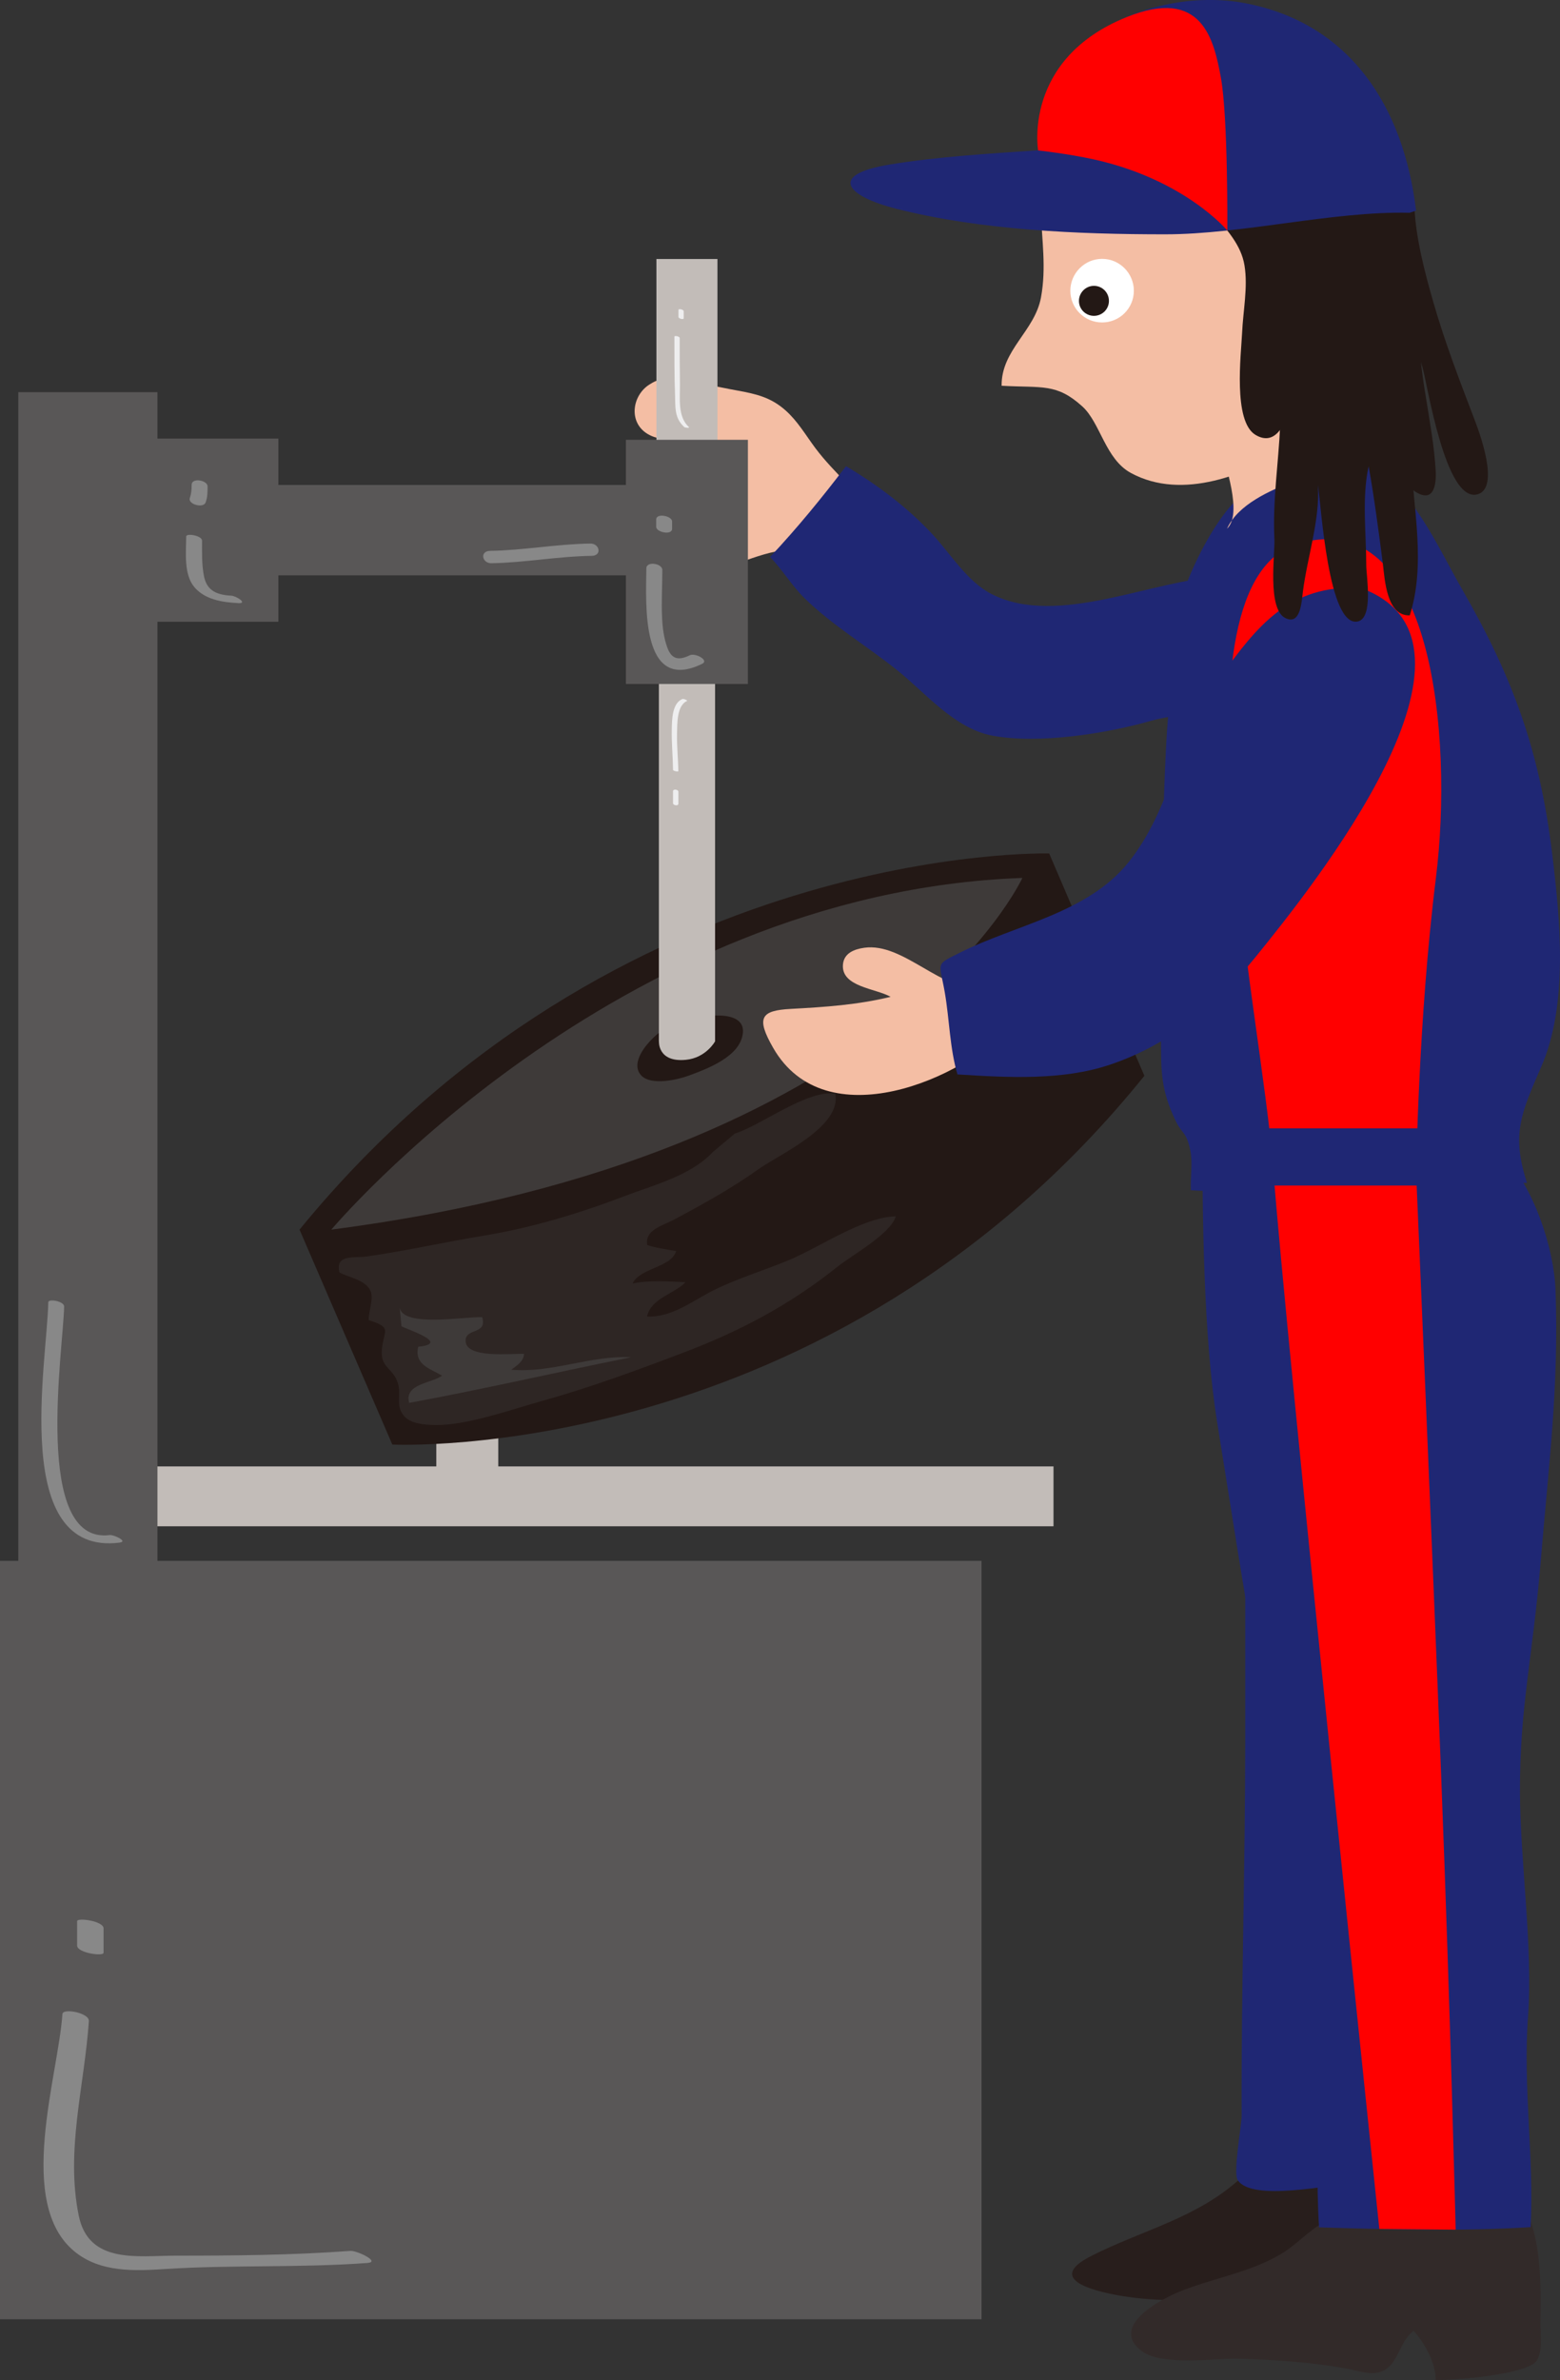 <svg id="_レイヤー_2" data-name="レイヤー 2" xmlns="http://www.w3.org/2000/svg" viewBox="0 0 202.91 309.49"><rect x="0" y="0" width="202.91" height="309.49" fill="#333333" stroke="none"/><defs><style>.cls-2{fill:#1f2774}.cls-3{fill:#c2bcb8}.cls-4{fill:#3e3a39}.cls-6{fill:#231815}.cls-10{fill:red}.cls-11{fill:#595757}.cls-12{fill:#f4bea4}</style></defs><g id="_レイヤー_1-2" data-name="レイヤー 1"><path class="cls-3" d="M16.57 190.68h120.46v7.79H16.57z"/><path class="cls-3" d="M56.75 182.37h8.06v12.72h-8.06z"/><path class="cls-6" d="M136.47 110.98s-56.22-1.59-97.51 48.91l12.07 27.95s56.84 2.85 97.82-47.95l-12.38-28.91z"/><path class="cls-4" d="M132.98 114.16s-16.51 36.21-89.88 45.73c0 0 36.84-43.83 89.88-45.73z"/><path class="cls-6" d="M89.47 132.7c1.71-.68 7.47-1.56 7.16 1.6-.3 3.08-4.61 4.67-7.11 5.59-1.49.54-4.78 1.27-6.07 0-2.11-2.1 2.42-6.29 4.26-6.75"/><path d="M92.72 149.8c-2.84 3.06-7.68 4.29-11.44 5.72-5.97 2.28-12.1 4.13-18.42 5.17-5.07.83-10.11 1.98-15.2 2.7-1.52.22-4.13-.35-3.5 2.08 1.27.67 3.41.96 4.04 2.41.43 1.01-.28 2.7-.24 3.78 3.12 1 1.96 1.26 1.71 3.81-.23 2.43 1.47 2.37 2.09 4.42.46 1.51-.36 2.84.77 4.21.87 1.05 2.64 1.16 4 1.2 4.12.09 9.93-2 13.87-3.1 6.16-1.71 12.38-3.99 18.35-6.26 7.45-2.81 14-6.27 20.24-11.27 1.89-1.5 6.89-4.25 7.52-6.51-4.34.13-9.82 3.99-13.84 5.67-3.19 1.34-6.56 2.34-9.68 3.86-2.81 1.37-5.52 3.65-8.83 3.5.54-2.41 3.52-2.91 5.01-4.46-2.19-.11-4.78-.28-6.9.17 1.02-2.08 4.98-2.03 5.68-4.21-1.27-.25-2.6-.39-3.77-.8-.34-1.97 2.01-2.51 3.47-3.29 3.85-2.05 7.49-4.06 11.07-6.61 2.63-1.87 10.81-5.49 9.92-9.78-3.62-.56-9.75 4.19-13.06 5.19" fill="#2e2624"/><path class="cls-4" d="M51.99 170.05c.47 2.6 8.55 1.12 10.73 1.23.68 2.31-2.16 1.35-2.16 3.06 0 2.37 6.06 1.63 7.6 1.71-.05.97-.89 1.48-1.66 2.06 5.23.47 10.34-1.9 15.59-1.62-9.67 1.93-19.32 4.18-28.87 5.93-.68-2.5 2.95-2.54 4.28-3.54-1.55-.92-3.65-1.41-3.1-3.76 4.23-.42-1.28-2.19-2.18-2.66"/><path class="cls-12" d="M110.17 62.9c-1.42-1.51-2.86-2.95-4.13-4.65-1.25-1.68-2.29-3.49-3.87-4.89-1.91-1.7-3.84-2.14-6.33-2.59-2.81-.5-5.74-1.26-8.59-1.44-1.26-.08-1.73.02-2.73.64-2.28 1.39-2.84 4.91-.3 6.45 2.82 1.72 6.94-.44 9.61 1.16-1.78 1.34-4.48 1.32-6.06 3.18-1.79 2.11-3.04 7.29-1.05 9.63 2.24 2.63 5.5 3.96 8.77 2.99 2.3-.69 8.73-3.63 10.61-.46"/><path class="cls-2" d="M158.95 74.97c-8.96.35-21.29 6.66-29.93 2.3-3.25-1.64-5.36-5.27-7.84-7.91-3.26-3.47-7.1-6.34-11.14-8.74-3.14 4.12-6.33 8.03-9.88 11.81 1.56 1.58 2.85 3.76 4.51 5.38 3.58 3.5 8.03 6.15 11.94 9.27 3.72 2.95 7.48 7.62 12.42 8.57 6.04 1.15 14.93-.27 20.72-1.93 2.92-.83 8.18-1.1 10.48-2.86"/><path d="M161.49 283.13c-5.71 5.3-12.9 6.83-19.59 10.24-4.09 2.09-2.68 3.62 1.49 4.66 9.02 2.25 19.32.31 28.5.29 2.74 0 4.79.51 6.62-1.64 1.47-1.73.87-8.86 1-10.74.17-2.58.51-5.49.25-8.1-1.33.02-2.66.02-3.99.02" fill="#281e1c"/><path class="cls-2" d="M162.45 169.14c-2.66 5.77-.48 18.49-.48 25.13v31.77c0 16.36-.53 32.75-.47 49.09 0 1.25-1.14 7.39-.51 8.35 1.83 2.85 11.94.57 15.01.46 1.49-.04 4.21.61 5.47-.37 2.89-2.25.09-19.11-.14-21.58-1.81-19.21-.92-38.65-3.55-57.73-.39-2.88-.63-5.55-.56-8.44"/><path d="M172.1 289.06c-1.78.89-3.5 2.87-5.47 4.03-4.04 2.41-8.79 3.12-13.14 4.87-2.57 1.04-9.28 4.59-4.95 7.78 2.66 1.95 9.54.91 12.41.97 4.72.13 9.41.42 14.06 1.26 2.04.35 3.82 1.17 5.37.03 1.59-1.18 1.84-3.77 3.5-4.91 1.41 1.56 2.91 4.22 2.85 6.39 2.33.07 11.67-.71 13.07-2.41.9-1.11.55-3.69.56-4.93.08-5.83.47-16.76-6.55-19.29" fill="#322a29"/><path class="cls-2" d="M195.51 150.28c3.96 3.99 6.63 12.03 6.82 17.5.45 12.65-.89 22.62-1.93 35.26-1.05 12.59-2.73 18.87-2.7 29.94.02 8.98 1.72 20.39 1.05 29.27-.68 9.08.81 18.43.34 27.35-9.05.57-18.45.3-27.52.03-.74-11.88.9-23.91-1.03-35.73-2.06-12.69-4.78-24.68-7.03-37.38-2.03-11.4-3.12-18.67-5.19-31.56-1.79-11.13-1.93-26.94-1.93-38.23"/><path class="cls-2" d="M177.69 60.05c5.95 3.18 9.26 10.96 12.46 16.53 6.67 11.57 10.11 21.09 11.73 34.34 1.06 8.66 2.15 19.65-1.42 27.82-2.62 6.02-3.89 8.79-1.84 15.07-14.48.06-29.13 1.79-43.72.96-.09-1.63.26-3.6-.08-5.19-.53-2.51-1.05-2.04-1.92-3.87-1.87-3.94-1.89-6.19-1.89-10.87 0-11.43.04-22.86.5-34.24.64-15.76 1.9-28.06 18.08-33.89"/><path class="cls-2" d="M161.02 64.81c-2.84 2.65-5.6 8.06-6.88 11.63 6.16-.15 11.72-6.2 16.64-9.3 2.82-1.78 5.74-3.03 8.98-3.75 2.8-.62 4.92.02 3.33-2.58-2.21-3.64-6.98-4.76-10.88-3.86-2.42.57-3.32 2.23-5.42 3.76-1.78 1.29-3.81 3.27-5.59 4.24"/><path class="cls-12" d="M138.65 17.05c-5.74 7.39-1.81 13.82-3.25 21.64-.82 4.38-5.17 6.81-5.12 11.47 5.32.3 7.14-.35 10.5 2.69 2.36 2.14 2.98 6.85 6.33 8.66 6.7 3.62 15.09.2 21-3.46 9.12-5.64 8.96-9.78 8.97-20.18 0-6.35.26-10.94-3.55-16.39-6.59-9.42-13.89-8.24-24.45-6.39"/><path class="cls-3" d="M85.7 135.41V86.09h7.31v49.32s-1.17 2.15-3.8 2.4c-3.69.36-3.5-2.4-3.5-2.4zm-.32-101.73h7.94v28.28h-7.94z"/><path class="cls-11" d="M26.68 63.06h58.7v11.75h-58.7z"/><path class="cls-11" d="M81.41 57.19h15.87v31.75H81.41zM2.38 51h18.1v156.73H2.38z"/><path class="cls-11" d="M15.25 57.03h20.96v23.82H15.25zM0 202.96h127.67v98.62H0z"/><path d="M30.95 78.42c-2.03-.1-4.32-.45-5.69-2.1-1.39-1.67-1.05-4.57-1.04-6.56 0-.46 2.06-.13 2.06.55 0 1.53-.05 3.09.25 4.61.38 1.93 1.72 2.44 3.56 2.54.63.03 2.23 1.04.86.97zM27 63.24c0 .72 0 1.4-.25 2.08-.28.83-2.33.25-2.06-.55.2-.6.23-1.08.24-1.73 0-.98 2.07-.59 2.07.2zM15.58 200.59c-14.26 1.81-9.45-23.42-9.3-31.25 0-.5 2.08-.14 2.06.55-.09 5.49-4.13 31 5.94 29.72.53-.06 2.41.83 1.3.97zM76.94 72.28c-4.36.06-8.66.88-13.02.96-1.22.02-1.56-1.59-.16-1.61 4.36-.07 8.66-.89 13.02-.95 1.22-.02 1.56 1.59.16 1.6zm14.37 14.05c-8.01 3.88-7.28-7.83-7.24-12.41 0-1.01 2.08-.65 2.08.19 0 2.09-.14 4.17-.03 6.26.06 1.28.23 2.6.67 3.81.56 1.56 1.48 1.73 2.92 1.03.73-.35 2.59.65 1.6 1.12zm-3.89-18.54v.96c0 .9-2.07.46-2.07-.24v-.95c0-.9 2.07-.47 2.07.24zM47.78 294.26c-8.73.65-17.49.23-26.2.78-4.09.27-8.51.47-11.86-2.25-7.73-6.28-2.15-22.81-1.6-30.9.05-.8 3.51-.16 3.44.92-.58 8.46-3.06 16.84-1.31 25.33 1.3 6.29 7.7 5.18 12.53 5.17 7.62 0 15.22-.06 22.81-.62.84-.05 3.98 1.44 2.19 1.57zm-34.31-43.51v3.17c0 .51-3.44.03-3.44-.93v-3.17c0-.5 3.44-.03 3.44.93z" fill="#888"/><path d="M88.98 55.51c-1.28-1.18-1.12-2.55-1.18-4.18-.09-2.52-.08-5.05-.08-7.56 0-.16.69-.04.69.19 0 1.96 0 3.91.03 5.88.03 1.89-.34 4.31 1.16 5.69.18.16-.49.1-.63-.01zm-.05-15.03v.92c0 .18-.68.06-.68-.19v-.92c0-.18.68-.06.68.19zm.47 50.65c-1.41.59-1.3 3.06-1.34 4.32-.03 1.61.15 3.21.17 4.83 0 .09-.69 0-.69-.19-.02-1.74-.2-3.49-.16-5.23.02-1.2.02-3.4 1.37-3.96.19-.08.71.2.64.24zm-1.16 11.82v1.55c0 .35-.7.23-.7-.06v-1.55c0-.35.7-.23.7.06z" fill="#eeeeef"/><path class="cls-12" d="M127.99 128.65c-5.57.33-10.46-6.12-15.57-5.41-1.34.19-2.67.71-2.78 2.22-.2 2.88 4.28 3.06 6.2 4.16-4.32 1.05-8.53 1.33-12.99 1.57-3.85.21-4.57 1.1-2.27 5.09 6.77 11.77 24.69 4.16 31.22-3.18"/><path d="M147.48 37.81c0 2.28-1.85 4.12-4.13 4.12s-4.13-1.84-4.13-4.12 1.86-4.15 4.13-4.15 4.13 1.86 4.13 4.15z" fill="#fff"/><path class="cls-6" d="M144.24 39.13c0 1.07-.87 1.94-1.95 1.94s-1.95-.87-1.95-1.94.87-1.96 1.95-1.96 1.95.87 1.95 1.96z"/><path class="cls-10" d="M179.41 289.83s-12.29-117.29-13.8-137.89c-1.51-20.6-14.14-76.19 3.29-81.26 17.43-5.08 20.16 25.14 17.87 43.48-2.29 18.34-2.57 38.48-2.57 38.48s2.09 48.38 3.27 78.7c1.18 30.32 1.87 58.59 1.87 58.59l-9.92-.09z"/><path class="cls-2" d="M176.96 76.44c-9.19-.44-13.4 4.82-18.42 11.88-5.21 7.32-6.07 16.74-11.76 23.81-5.32 6.63-14.63 8.09-21.97 11.77-3.23 1.62-2.62 1.13-1.92 5.15.6 3.44.65 7.34 1.65 10.66 6.53.41 13.68.82 19.88-1.28 7.77-2.64 13.71-7.6 18.86-13.95 7.46-9.19 33.03-41.04 13.68-48.04"/><path class="cls-12" d="M158.79 57.98c.51 2.44 2.89 8.77.81 10.77 1.41-3.15 5.63-5 8.71-6.17.5-.19 2.08-.28 2.41-.67.37-.44-.16-.46 0-1.04-.3-1.01-.57-2.01-.82-3.03-.39-1.79-.77-3.6-1.12-5.41-.24-1.12-.52-2.21-.6-3.35"/><path class="cls-6" d="M157.87 27.88c1.66 1.94 3.56 3.94 4 6.62.47 2.84-.19 5.96-.31 8.81-.13 2.76-1.2 11.45 1.73 13.23 5.26 3.17 5.82-11.84 6.15-13.76.62-3.69 2.32-8.95 1.23-12.69-.96-3.3-5.62-2.37-8.26-2.37"/><path class="cls-6" d="M183.98 27.03c.18 3.94 1.35 8.43 2.44 12.21 1.52 5.3 3.43 10.23 5.39 15.37.55 1.45 3.32 8.74.43 9.65-4.24 1.32-6.6-14.51-7.23-16.54-1.01-3.26-2-6.51-3.14-9.74-.92-2.65-1.16-5.61-2.15-8.17.38 2.97 1.12 6.02 1.45 9.04.31 2.91.13 5.79.64 8.68.68 3.94 1.51 7.89 1.7 11.89.32 6.73 1.97 13.99-.14 20.6-3.02.09-3.25-4.65-3.5-6.7-.54-4.2-1.11-8.52-1.85-12.7-.9 4.06-.31 8.77-.31 12.92 0 1.31.96 6.84-1.11 7.27-3.84.81-4.75-15.07-5.18-17.75.3 4.48-1.38 9.39-1.95 13.86-.17 1.31-.29 4.45-2.3 3.44-2.37-1.21-1.31-8.37-1.41-10.31-.24-4.94.53-9.78.75-14.71.22-4.72.15-9.46.46-14.17.24-3.41.94-6.78 1.08-10.21.04-1.1-.95-4.84.46-4.86"/><path class="cls-6" d="M184.59 41.73c-.24 6.59 1.78 12.97 2.15 19.49.09 1.73-.2 4.12-2.46 2.83-2.04-1.16-2.55-4.77-3.21-6.7-1.59-4.68-2.31-9.96-3.19-14.84-.61-3.31-1.05-6.98-.5-10.33.17-1.05.75-3.46 2.01-3.83 2.79-.85 4.48 4.48 4.42 6.49"/><path class="cls-2" d="M183.34 27.67c-9.97-.24-21.62 2.8-31.81 2.8-11.29 0-23.88-.53-34.86-3.3-6.63-1.67-9-4.46-.92-5.78 6.26-1.03 13.05-1.42 19.28-1.84C133.89 5.06 150.1-1.8 161.88.4c13.7 2.58 20.68 13.42 22.31 26.99"/><path class="cls-10" d="M135.03 19.56s3.91.43 7.26 1.17c11.85 2.63 17.35 9.25 17.35 9.25s.1-14.73-.84-19.88c-.92-5.04-2.48-11.81-12.25-7.88-13.57 5.47-11.52 17.34-11.52 17.34z"/><path class="cls-2" d="M157.87 146.72h36.68v7.44h-36.68z"/></g></svg>